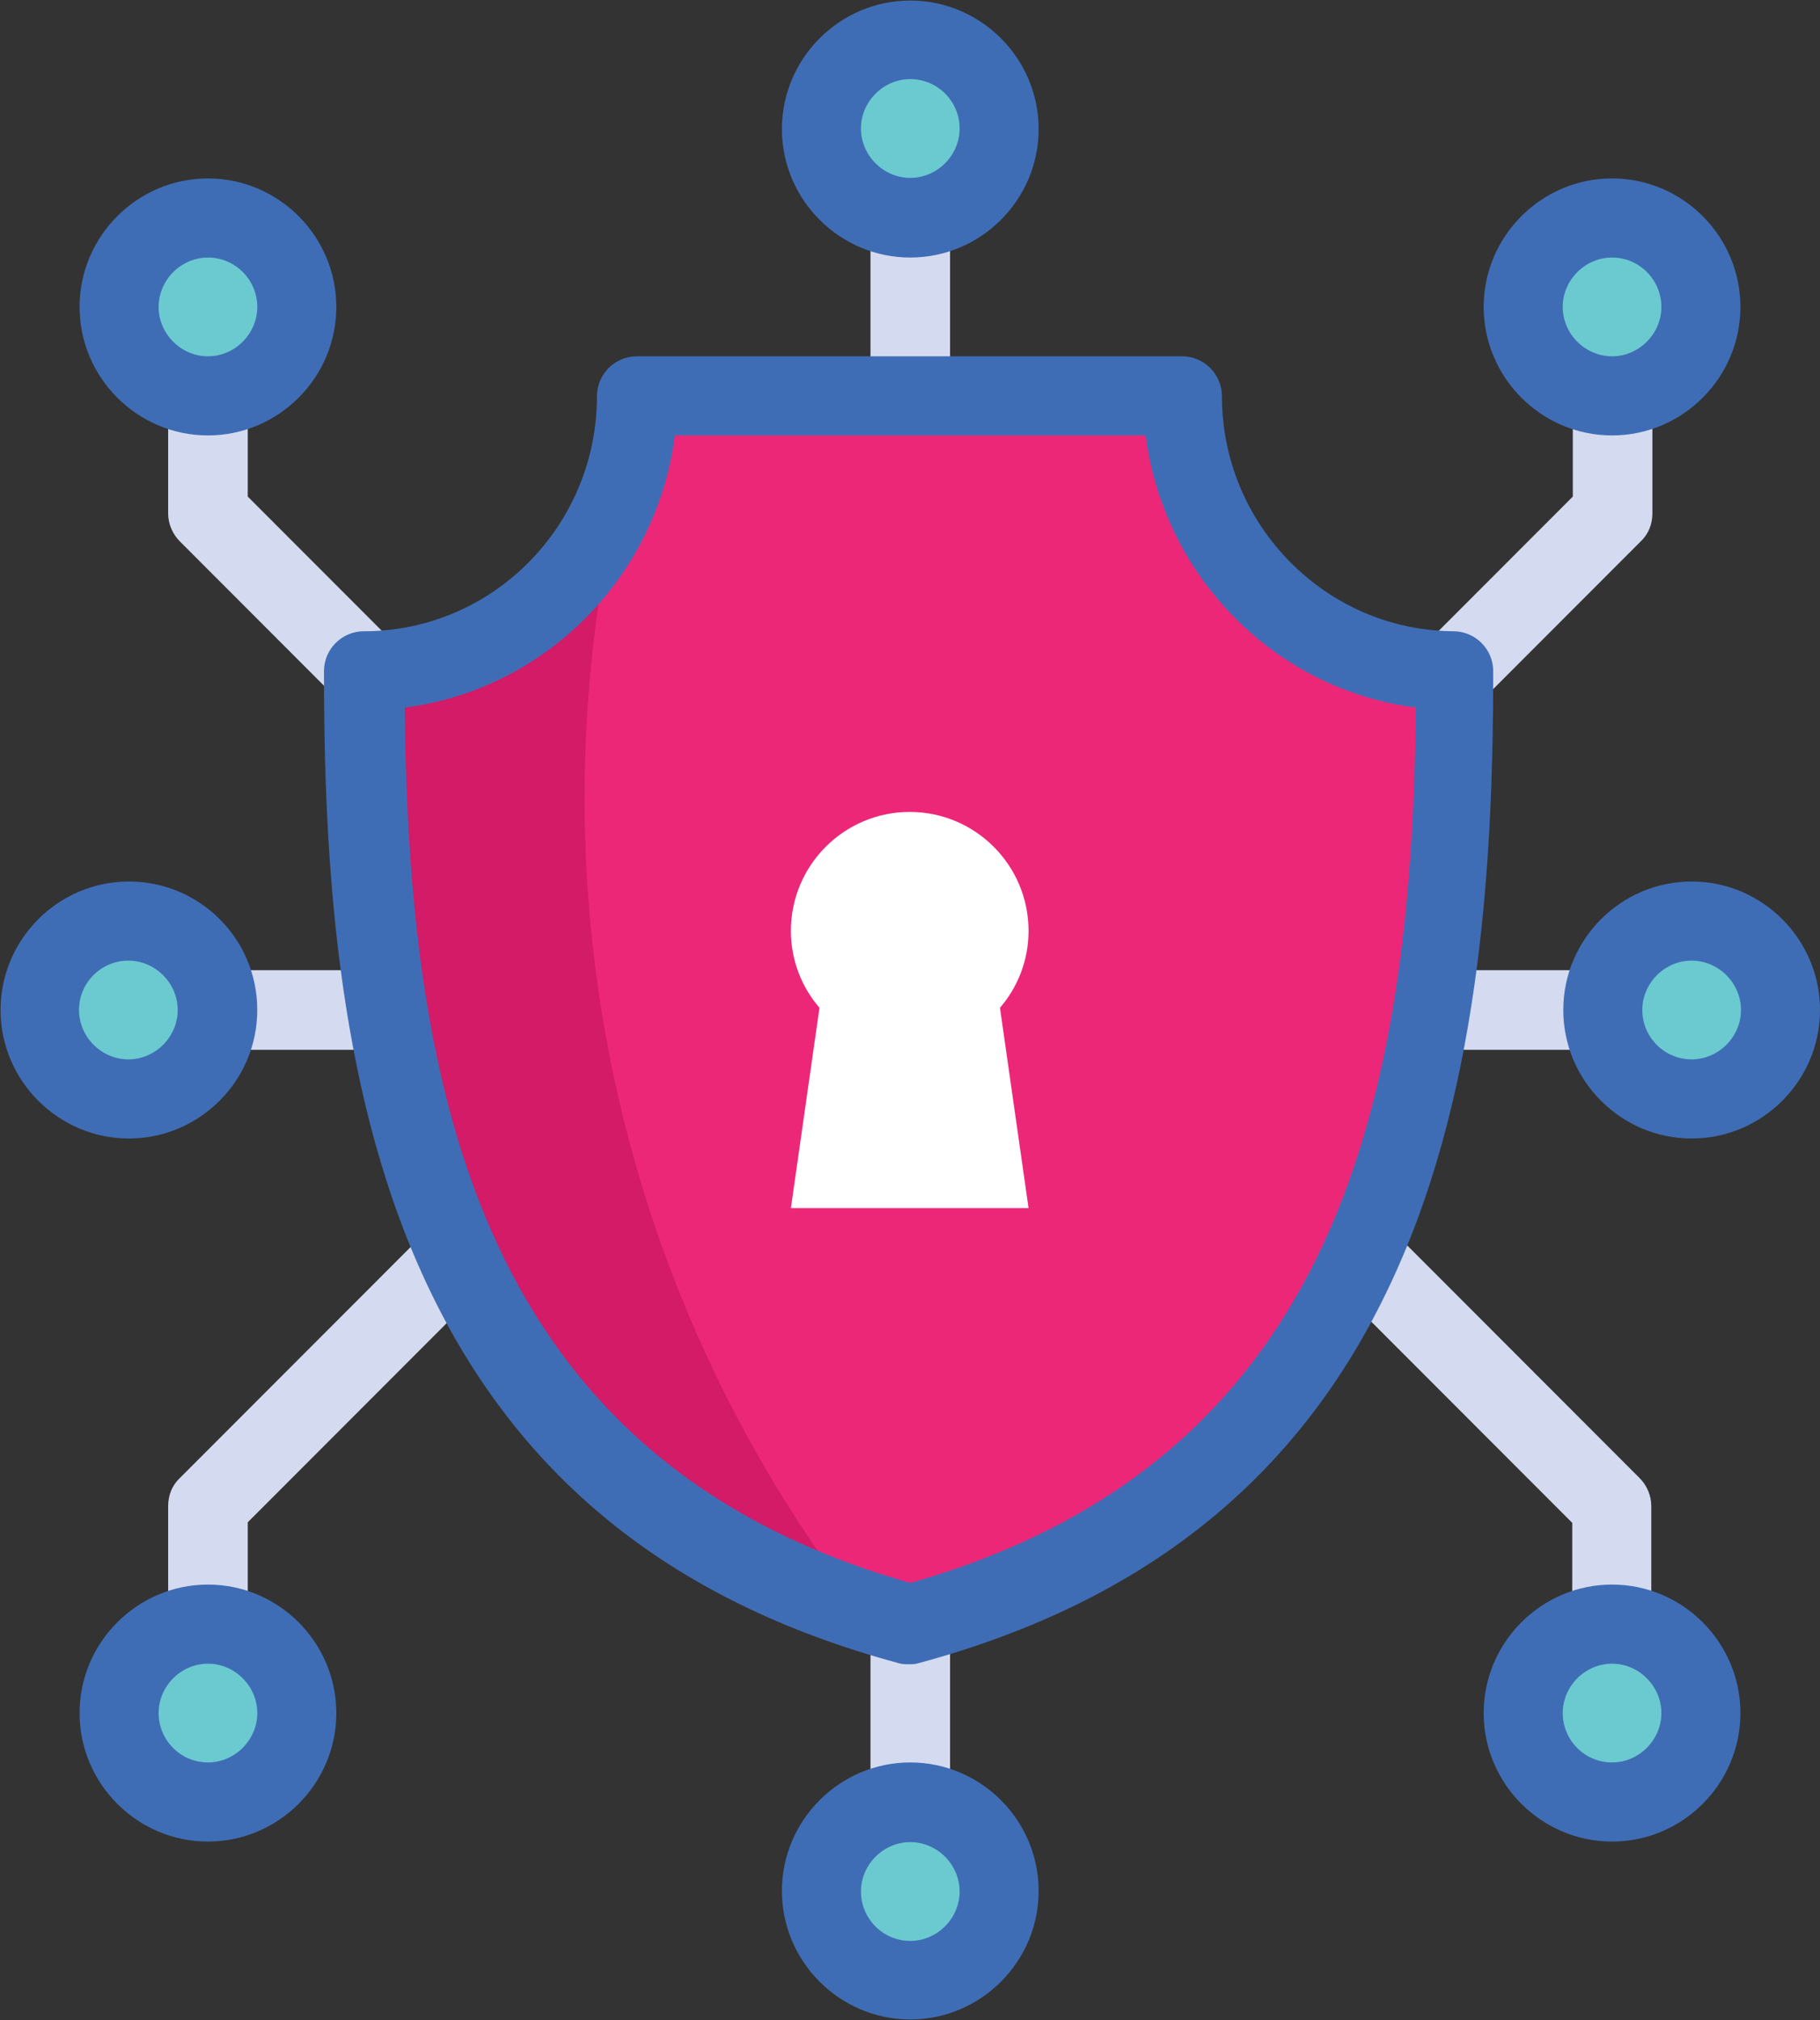 <svg width="100" height="111" viewBox="0 0 100 111" fill="none" xmlns="http://www.w3.org/2000/svg">
<rect x="0" y="0" width="100" height="111" fill="#333333" stroke="none"/>
<g clip-path="url(#clip0_4_260)">
<path d="M50.015 23.187C48.814 23.187 47.829 22.2 47.829 20.997V12.672C47.829 11.47 48.814 10.483 50.015 10.483C51.217 10.483 52.202 11.47 52.202 12.672V20.997C52.202 22.2 51.217 23.187 50.015 23.187Z" fill="#D4DBF0"/>
<path d="M21.004 57.689H12.689C11.488 57.689 10.502 56.703 10.502 55.5C10.502 54.297 11.488 53.311 12.689 53.311H21.004C22.205 53.311 23.191 54.297 23.191 55.5C23.191 56.703 22.205 57.689 21.004 57.689Z" fill="#D4DBF0"/>
<path d="M50.015 100.455C48.814 100.455 47.829 99.468 47.829 98.266V89.941C47.829 88.738 48.814 87.752 50.015 87.752C51.217 87.752 52.202 88.738 52.202 89.941V98.266C52.202 99.468 51.217 100.455 50.015 100.455Z" fill="#D4DBF0"/>
<path d="M87.311 57.689H78.996C77.795 57.689 76.809 56.703 76.809 55.5C76.809 54.297 77.795 53.311 78.996 53.311H87.311C88.512 53.311 89.498 54.297 89.498 55.5C89.498 56.703 88.512 57.689 87.311 57.689Z" fill="#D4DBF0"/>
<path d="M79.951 39.035C79.396 39.035 78.842 38.819 78.411 38.388C77.549 37.524 77.549 36.167 78.411 35.304L86.418 27.288V22.848C86.418 21.645 87.404 20.658 88.605 20.658C89.806 20.658 90.791 21.645 90.791 22.848V28.212C90.791 28.798 90.576 29.353 90.145 29.754L81.521 38.388C81.09 38.819 80.536 39.035 79.981 39.035H79.951Z" fill="#D4DBF0"/>
<path d="M20.049 39.035C19.495 39.035 18.941 38.819 18.509 38.388L9.886 29.754C9.486 29.353 9.239 28.798 9.239 28.212V22.848C9.239 21.645 10.225 20.658 11.426 20.658C12.627 20.658 13.613 21.645 13.613 22.848V27.288L21.62 35.304C22.482 36.167 22.482 37.524 21.62 38.388C21.189 38.819 20.634 39.035 20.08 39.035H20.049Z" fill="#D4DBF0"/>
<path d="M11.426 90.311C10.225 90.311 9.239 89.324 9.239 88.122V82.757C9.239 82.171 9.455 81.616 9.886 81.215L22.821 68.265C23.683 67.402 25.038 67.402 25.901 68.265C26.763 69.128 26.763 70.485 25.901 71.348L13.613 83.651V88.091C13.613 89.293 12.627 90.28 11.426 90.28V90.311Z" fill="#D4DBF0"/>
<path d="M88.574 90.311C87.373 90.311 86.387 89.324 86.387 88.122V83.682L73.76 71.04C72.898 70.177 72.898 68.82 73.76 67.957C74.623 67.093 75.978 67.093 76.84 67.957L90.083 81.215C90.484 81.616 90.73 82.171 90.73 82.757V88.122C90.73 89.324 89.744 90.311 88.543 90.311H88.574Z" fill="#D4DBF0"/>
<path d="M11.426 21.768C14.13 21.768 16.323 19.573 16.323 16.866C16.323 14.158 14.13 11.963 11.426 11.963C8.722 11.963 6.529 14.158 6.529 16.866C6.529 19.573 8.722 21.768 11.426 21.768Z" fill="#6BCAD0"/>
<path d="M7.053 60.403C9.757 60.403 11.95 58.208 11.95 55.5C11.95 52.792 9.757 50.597 7.053 50.597C4.348 50.597 2.156 52.792 2.156 55.5C2.156 58.208 4.348 60.403 7.053 60.403Z" fill="#6BCAD0"/>
<path d="M11.426 99.037C14.13 99.037 16.323 96.842 16.323 94.134C16.323 91.427 14.13 89.232 11.426 89.232C8.722 89.232 6.529 91.427 6.529 94.134C6.529 96.842 8.722 99.037 11.426 99.037Z" fill="#6BCAD0"/>
<path d="M50.015 108.842C52.72 108.842 54.912 106.647 54.912 103.939C54.912 101.232 52.72 99.037 50.015 99.037C47.311 99.037 45.118 101.232 45.118 103.939C45.118 106.647 47.311 108.842 50.015 108.842Z" fill="#6BCAD0"/>
<path d="M88.574 99.037C91.278 99.037 93.471 96.842 93.471 94.134C93.471 91.427 91.278 89.232 88.574 89.232C85.87 89.232 83.677 91.427 83.677 94.134C83.677 96.842 85.87 99.037 88.574 99.037Z" fill="#6BCAD0"/>
<path d="M92.947 60.403C95.652 60.403 97.844 58.208 97.844 55.5C97.844 52.792 95.652 50.597 92.947 50.597C90.243 50.597 88.05 52.792 88.05 55.5C88.05 58.208 90.243 60.403 92.947 60.403Z" fill="#6BCAD0"/>
<path d="M88.574 21.768C91.278 21.768 93.471 19.573 93.471 16.866C93.471 14.158 91.278 11.963 88.574 11.963C85.87 11.963 83.677 14.158 83.677 16.866C83.677 19.573 85.87 21.768 88.574 21.768Z" fill="#6BCAD0"/>
<path d="M50.015 11.963C52.72 11.963 54.912 9.768 54.912 7.061C54.912 4.353 52.72 2.158 50.015 2.158C47.311 2.158 45.118 4.353 45.118 7.061C45.118 9.768 47.311 11.963 50.015 11.963Z" fill="#6BCAD0"/>
<path fill-rule="evenodd" clip-rule="evenodd" d="M64.983 21.768H35.017C35.017 30.093 28.303 36.846 20.049 36.846C20.049 59.94 23.868 82.171 50.015 89.232C76.132 82.171 79.981 59.94 79.981 36.846C71.697 36.846 65.014 30.093 65.014 21.768H64.983Z" fill="#ED2777"/>
<path fill-rule="evenodd" clip-rule="evenodd" d="M56.514 51.153C56.514 47.545 53.588 44.616 49.985 44.616C46.381 44.616 43.456 47.545 43.456 51.153C43.456 52.756 44.041 54.236 45.026 55.377L43.456 66.384H56.514L54.943 55.377C55.929 54.236 56.514 52.756 56.514 51.153Z" fill="white"/>
<path fill-rule="evenodd" clip-rule="evenodd" d="M47.244 88.399C37.758 76.066 32.122 60.618 32.122 43.845C32.122 38.141 32.769 32.591 34.001 27.257C31.814 32.868 26.394 36.846 20.049 36.846C20.049 59.077 23.622 80.567 47.244 88.399Z" fill="#D31B67"/>
<path d="M79.951 34.688C72.898 34.688 67.139 28.891 67.139 21.768C67.139 20.566 66.153 19.579 64.952 19.579H34.986C33.785 19.579 32.8 20.566 32.8 21.768C32.8 28.891 27.071 34.688 19.988 34.688C18.787 34.688 17.801 35.674 17.801 36.877C17.801 46.774 18.417 59.447 23.191 69.992C28.149 80.968 36.711 87.968 49.369 91.39C49.553 91.452 49.738 91.452 49.923 91.452C50.108 91.452 50.293 91.452 50.477 91.39C63.135 87.968 71.697 80.968 76.655 69.992C81.429 59.478 82.045 46.774 82.045 36.877C82.045 35.674 81.059 34.688 79.858 34.688H79.951ZM50.015 86.981C26.363 80.29 22.451 60.125 22.236 38.881C29.966 37.894 36.095 31.697 37.08 23.927H62.95C63.936 31.697 70.065 37.894 77.795 38.881C77.579 60.125 73.668 80.29 50.015 86.981Z" fill="#3F6DB5"/>
<path d="M50.015 14.152C53.896 14.152 57.068 10.977 57.068 7.092C57.068 3.207 53.896 0.031 50.015 0.031C46.135 0.031 42.963 3.207 42.963 7.092C42.963 10.977 46.135 14.152 50.015 14.152ZM50.015 4.348C51.525 4.348 52.726 5.581 52.726 7.061C52.726 8.541 51.494 9.774 50.015 9.774C48.537 9.774 47.305 8.541 47.305 7.061C47.305 5.581 48.537 4.348 50.015 4.348Z" fill="#3F6DB5"/>
<path d="M14.136 55.5C14.136 51.584 10.964 48.439 7.083 48.439C3.203 48.439 0.031 51.615 0.031 55.5C0.031 59.385 3.203 62.561 7.083 62.561C10.964 62.561 14.136 59.385 14.136 55.5ZM4.342 55.5C4.342 53.989 5.574 52.787 7.053 52.787C8.531 52.787 9.763 54.02 9.763 55.5C9.763 56.98 8.531 58.213 7.053 58.213C5.574 58.213 4.342 56.98 4.342 55.5Z" fill="#3F6DB5"/>
<path d="M50.015 96.847C46.135 96.847 42.963 100.023 42.963 103.908C42.963 107.793 46.135 110.969 50.015 110.969C53.896 110.969 57.068 107.793 57.068 103.908C57.068 100.023 53.896 96.847 50.015 96.847ZM50.015 106.653C48.506 106.653 47.305 105.419 47.305 103.939C47.305 102.459 48.537 101.226 50.015 101.226C51.494 101.226 52.726 102.459 52.726 103.939C52.726 105.419 51.494 106.653 50.015 106.653Z" fill="#3F6DB5"/>
<path d="M92.947 48.439C89.067 48.439 85.895 51.615 85.895 55.5C85.895 59.385 89.067 62.561 92.947 62.561C96.828 62.561 100 59.385 100 55.5C100 51.615 96.828 48.439 92.947 48.439ZM92.947 58.213C91.438 58.213 90.237 56.98 90.237 55.5C90.237 54.02 91.469 52.787 92.947 52.787C94.426 52.787 95.658 54.02 95.658 55.5C95.658 56.98 94.426 58.213 92.947 58.213Z" fill="#3F6DB5"/>
<path d="M88.574 23.927C92.455 23.927 95.627 20.751 95.627 16.866C95.627 12.981 92.455 9.805 88.574 9.805C84.694 9.805 81.521 12.981 81.521 16.866C81.521 20.751 84.694 23.927 88.574 23.927ZM88.574 14.153C90.083 14.153 91.284 15.386 91.284 16.866C91.284 18.346 90.052 19.579 88.574 19.579C87.096 19.579 85.864 18.346 85.864 16.866C85.864 15.386 87.096 14.153 88.574 14.153Z" fill="#3F6DB5"/>
<path d="M11.426 23.927C15.306 23.927 18.479 20.751 18.479 16.866C18.479 12.981 15.306 9.805 11.426 9.805C7.545 9.805 4.373 12.981 4.373 16.866C4.373 20.751 7.545 23.927 11.426 23.927ZM11.426 14.153C12.935 14.153 14.136 15.386 14.136 16.866C14.136 18.346 12.904 19.579 11.426 19.579C9.948 19.579 8.716 18.346 8.716 16.866C8.716 15.386 9.948 14.153 11.426 14.153Z" fill="#3F6DB5"/>
<path d="M11.426 87.073C7.545 87.073 4.373 90.249 4.373 94.134C4.373 98.019 7.545 101.195 11.426 101.195C15.306 101.195 18.479 98.019 18.479 94.134C18.479 90.249 15.306 87.073 11.426 87.073ZM11.426 96.847C9.917 96.847 8.716 95.614 8.716 94.134C8.716 92.654 9.948 91.421 11.426 91.421C12.904 91.421 14.136 92.654 14.136 94.134C14.136 95.614 12.904 96.847 11.426 96.847Z" fill="#3F6DB5"/>
<path d="M88.574 87.073C84.694 87.073 81.521 90.249 81.521 94.134C81.521 98.019 84.694 101.195 88.574 101.195C92.455 101.195 95.627 98.019 95.627 94.134C95.627 90.249 92.455 87.073 88.574 87.073ZM88.574 96.847C87.065 96.847 85.864 95.614 85.864 94.134C85.864 92.654 87.096 91.421 88.574 91.421C90.052 91.421 91.284 92.654 91.284 94.134C91.284 95.614 90.052 96.847 88.574 96.847Z" fill="#3F6DB5"/>
</g>
<defs>
<clipPath id="clip0_4_260">
<rect width="100" height="111" fill="white"/>
</clipPath>
</defs>
</svg>
